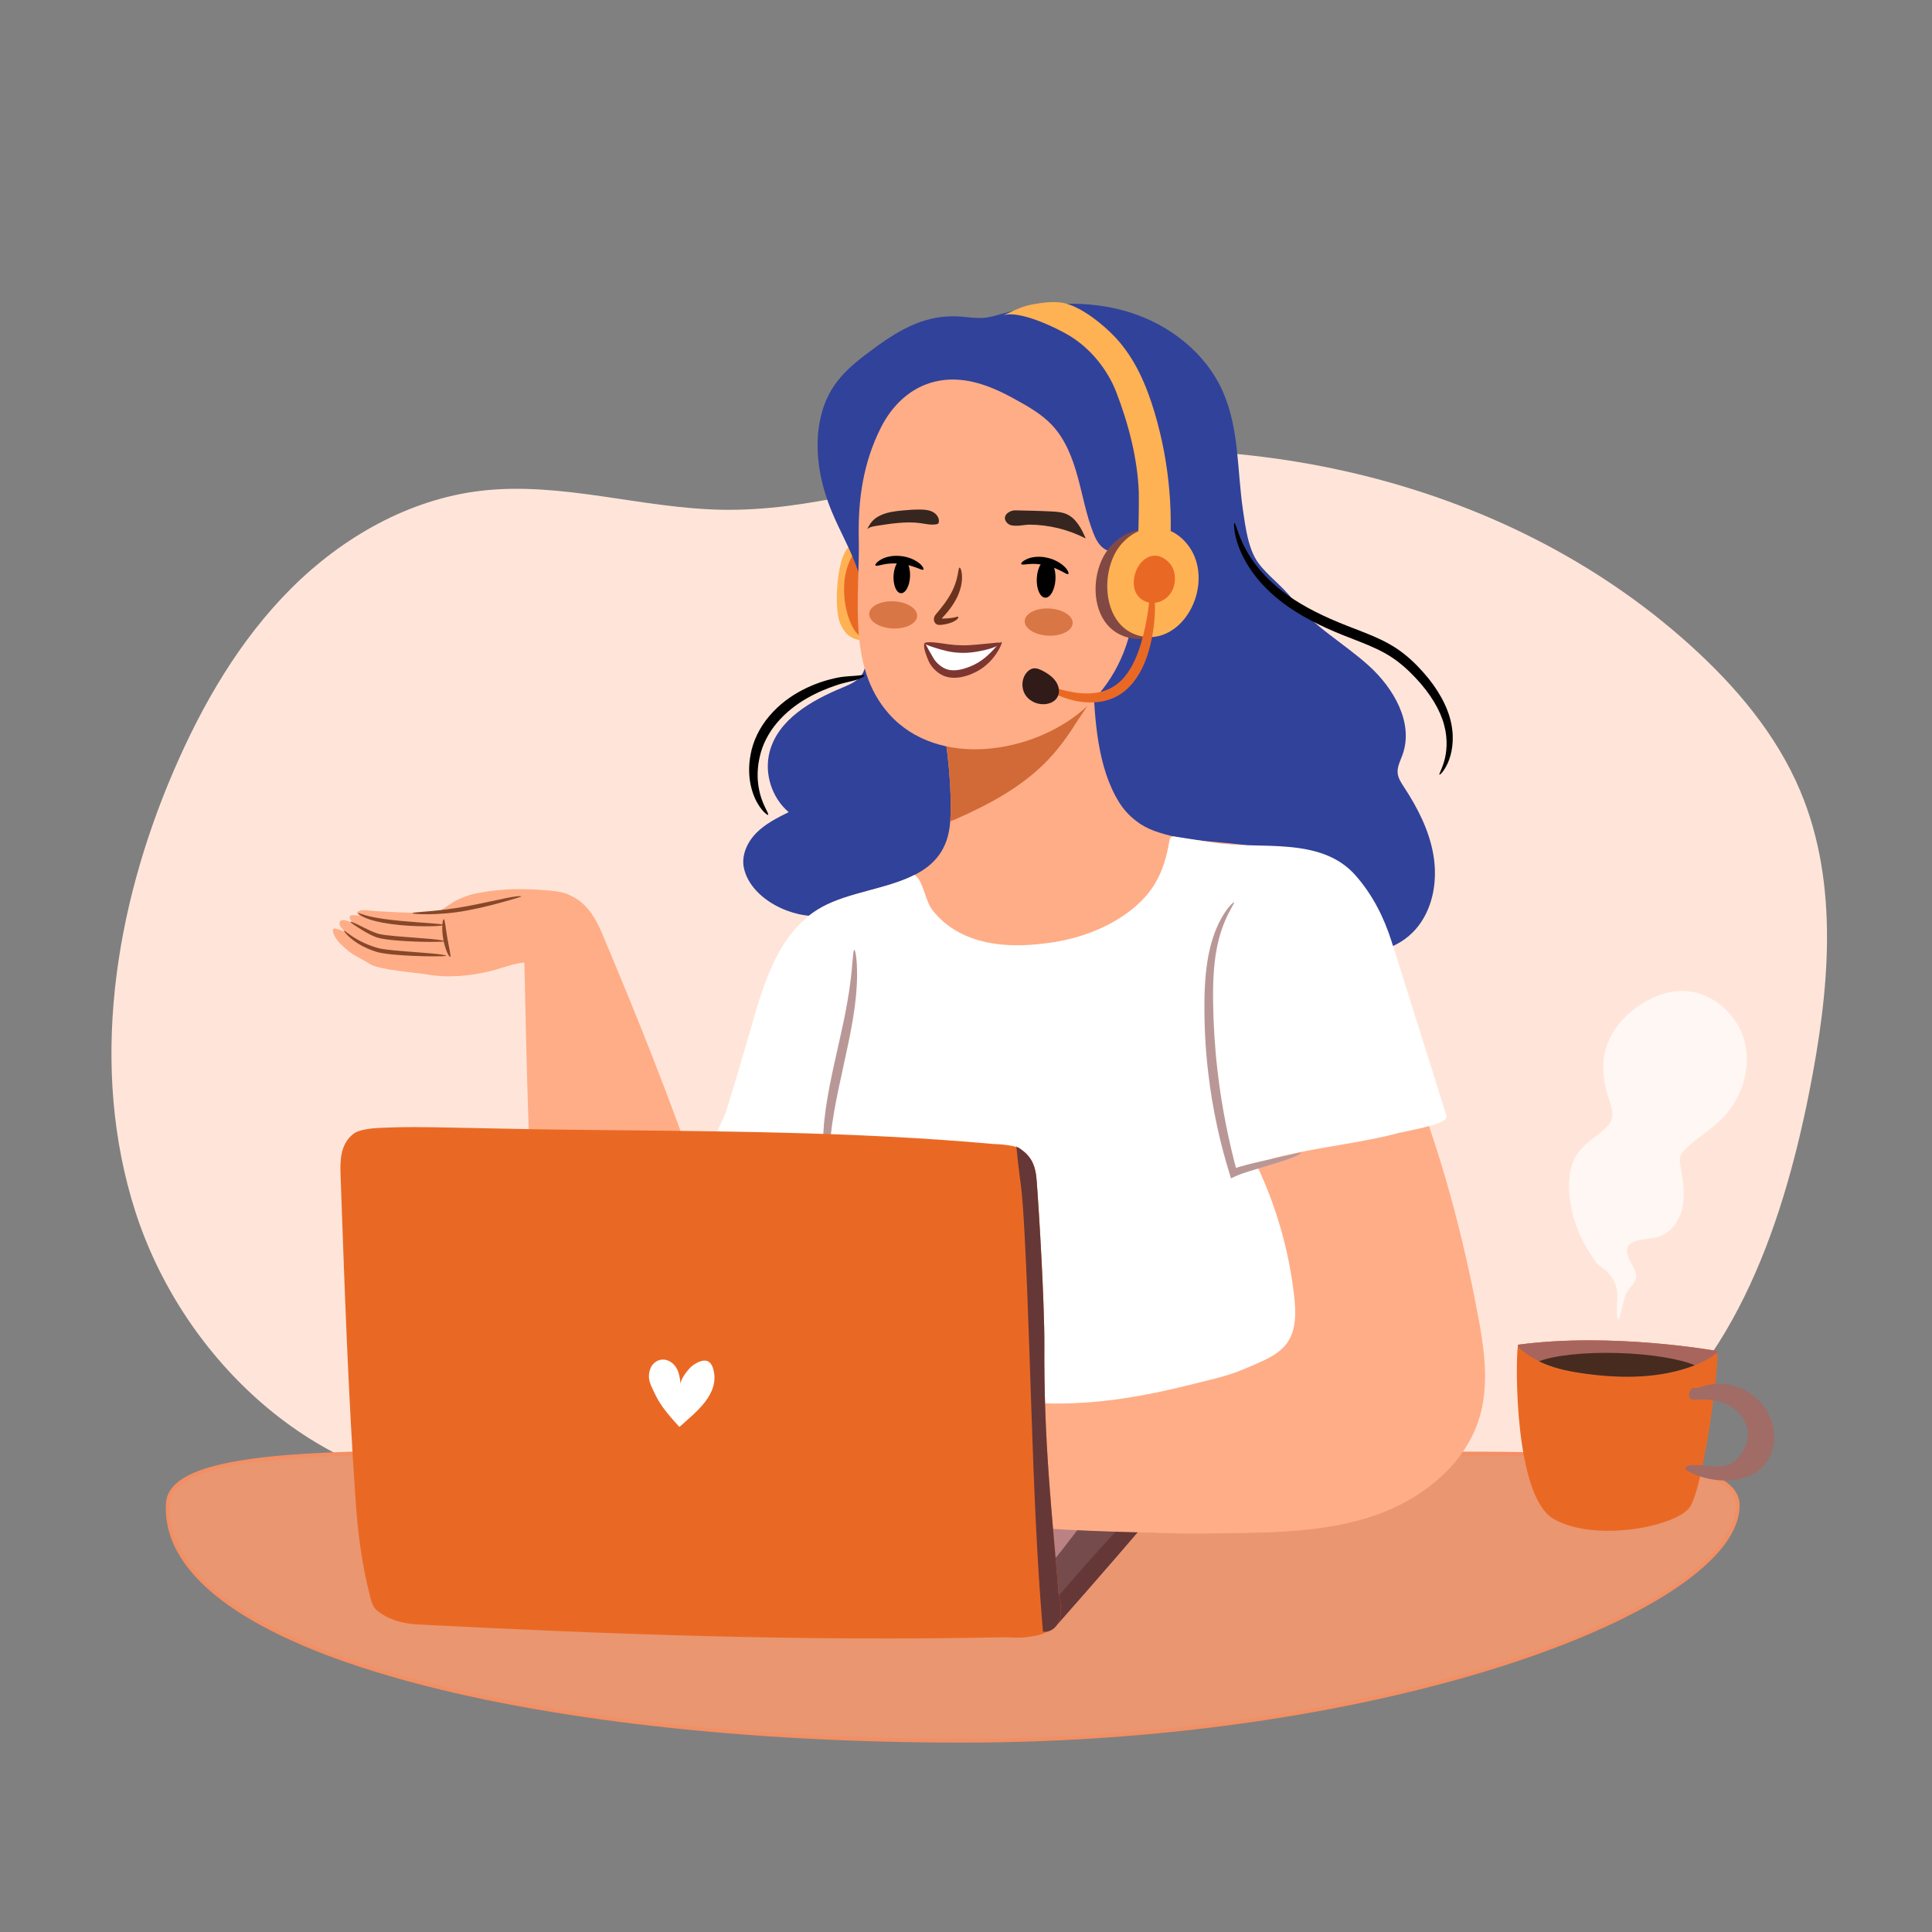 <svg xmlns="http://www.w3.org/2000/svg" xmlns:xlink="http://www.w3.org/1999/xlink" id="Layer_1" x="0px" y="0px" width="500px" height="500px" viewBox="0 0 500 500" xml:space="preserve"><rect x="0" y="0" width="500" height="500" fill="#808080" stroke="none"/><path fill="#FFE5D9" d="M118.776,385.511c-38.929-3.159-71.848-34.837-83.769-72.03c-11.92-37.193-5.454-78.36,10.038-114.213 c7.437-17.21,17.038-33.733,30.304-46.98c13.267-13.247,30.463-23.066,49.082-25.267c20.768-2.455,41.485,4.529,62.395,4.903 c22.694,0.405,44.702-6.951,66.987-11.259c64.124-12.396,134.768,2.409,183.339,46.072c11.893,10.691,22.531,23.189,28.739,37.927 c10.249,24.334,7.469,52.079,2.336,77.98c-7.123,35.938-20.528,73.904-51.307,93.779c-17.581,11.354-38.766,15.369-59.37,19.042 c-22.945,4.091-46.04,8.056-69.346,8.244c-50.755,0.412-100.45-17.064-151.197-16.089L118.776,385.511z"></path><path fill="#EA9671" stroke="#F28F64" stroke-miterlimit="10" d="M43.463,389.024c-2.341,38.049,94.09,61.464,205.463,61.464 s200.78-34.537,200.78-60.879c0-20.044-91.163-11.707-202.536-11.707S44.694,369.019,43.463,389.024z"></path><path fill="#FFB254" d="M217.409,161.284c0.501,1.161,1.139,2.321,2.223,3.172c2.196,1.727,5.887,1.732,8.442,0.38 c2.555-1.352,4.037-3.796,4.458-6.267c0.421-2.472-0.101-4.987-0.834-7.409c-1.082-3.573-5.928-15.736-12.203-9.428 C216.464,144.777,215.806,157.572,217.409,161.284z"></path><path fill="#E96924" d="M220.165,161.284c0.501,1.161,1.139,2.321,2.223,3.172c2.195,1.727,5.887,1.732,8.442,0.38 c2.555-1.352,4.036-3.796,4.458-6.267c0.421-2.472-0.101-4.987-0.834-7.409c-1.082-3.573-5.928-15.736-12.204-9.428 C217.361,146.646,217.755,155.702,220.165,161.284z"></path><path fill="#31429A" d="M319.111,241.08c-0.861,1.869,0.176,4.188,1.856,5.375c1.681,1.187,3.824,1.482,5.879,1.581 c5.3,0.253,10.649-0.582,15.62-2.438c1.21-0.452,2.439-0.972,3.731-0.954c1.349,0.019,2.609,0.622,3.896,1.025 c6.127,1.92,13.14-0.974,17.025-6.085c3.886-5.111,4.918-11.999,3.842-18.329c-1.076-6.331-4.073-12.183-7.597-17.551 c-0.734-1.12-1.518-2.285-1.648-3.618c-0.161-1.64,0.688-3.182,1.247-4.731c2.965-8.204-2.233-17.199-8.698-23.054 c-6.465-5.856-14.435-10.16-19.699-17.115c-2.66-3.513-6.473-6.147-8.952-9.54c-2.604-3.563-3.315-9.421-3.941-13.654 c-1.511-10.215-0.947-20.981-5.188-30.618c-4.429-10.065-13.909-17.432-24.428-20.64c-10.519-3.207-21.952-2.543-32.541,0.422 c-1.602,0.448-3.203,0.951-4.859,1.098c-2.063,0.183-4.129-0.192-6.196-0.336c-7.411-0.517-13.373,2.183-19.086,5.997 c-1.093,0.73-2.177,1.5-3.261,2.297c-6.588,4.845-11.656,9.067-13.666,17.51c-1.94,8.152-0.423,16.828,2.77,24.576 c2.182,5.295,5.131,10.275,6.915,15.718c2.299,7.017,2.573,14.547,2.091,21.916c-0.103,1.569-0.26,3.203-1.091,4.538 c-1.128,1.813-3.247,2.703-5.219,3.522c-8.005,3.328-16.573,8.226-18.748,16.618c-1.44,5.557,0.56,11.858,4.94,15.567 c-2.994,1.492-6.048,3.026-8.395,5.411c-2.347,2.384-3.898,5.817-3.182,9.084c1.774,8.094,12.781,13.257,20.194,12.257 c1.979-0.267,3.988-0.843,5.938-0.412c1.345,0.297,2.536,1.05,3.748,1.706c13.57,7.346,30.351,2.846,44.643-2.975 c3.908-1.592,8.028-3.308,12.206-2.708c2.58,0.371,4.941,1.601,7.324,2.657c10.477,4.642,22.331,6.119,33.626,4.189 c1.679-0.287,3.638-0.902,4.117-2.537c0.199-0.679,13.354,1.881,14.968,1.642c4.865-0.722,9.52-3.65,11.728-8.126 c2.016-4.084,1.082-10.403-3.378-11.324c3.818-3.867,4.733-10,3.182-15.208c-1.552-5.208-5.249-9.558-9.523-12.915 c-0.945-0.742-1.997-1.563-2.192-2.748c-0.148-0.904,0.249-1.8,0.651-2.623c1.732-3.542,3.79-7.086,4.076-11.019 c0.389-5.333-2.569-10.355-6.083-14.387s-7.701-7.51-10.634-11.982c-0.441-0.673-0.85-1.358-1.227-2.055L319.111,241.08z"></path><path fill="#FFAD87" d="M123.92,231.078c-0.368,0.069-0.734,0.143-1.099,0.219c-1.76,0.37-3.515,1.122-5.114,1.928 c-0.448,0.226-4.356,2.886-4.433,2.837c1.19,0.755,2.501,1.319,3.866,1.668c1.115,0.285,2.161,0.822,3.268,1.051 c2.853,0.591,5.984-0.495,8.507-1.747c1.661-0.824,2.809-1.452,4.612-1.721c1.846-0.276,3.706-0.467,5.558-0.699 c1.911-0.239,3.834-0.474,5.717-0.883c0.749-0.162,2.534-0.369,2.911-1.201c1.053-2.322-12.365-2.453-14.024-2.434 C130.43,230.135,127.121,230.472,123.92,231.078z"></path><path fill="#FFAD87" d="M382.988,343.103c1.388,7.869,2.188,16.046-0.086,23.685c-3.677,12.354-14.979,21.251-27.171,25.435 c-12.192,4.185-25.335,4.402-38.224,4.578c-10.256,0.14-20.608,0.276-30.76-1.415c-8.025-1.336-14.69-1.576-22.744-1.854 c-8.621-0.297-28.158,2.588-32.15-7.927c-0.649-1.709-0.595-5.539-0.757-7.356c-0.671-7.541-2.467-14.801-5.009-21.92 c-0.779-2.186-5.842-11.295-5.182-13.069c-2.424,8.288-5.02,14.411-11.176,20.925c-0.108,0.118-0.216,0.227-0.335,0.356 c-7.876,7.66-18.987,10.928-29.839,12.702c-2.813,0.443-5.723,0.8-8.645,0.963c0.076,0.011,0.141,0.021,0.206,0.032 c-6.124-0.119-14.508,1.07-16.942-1.525l29.092-76.945c-0.13-0.79,0.249-2.109,0.833-3.603c1.158-2.997,3.17-6.729,3.7-8.374 c2.012-6.329,3.83-12.724,5.702-19.085c3.625-12.269,7.054-27.231,19.204-33.939c6.967-3.852,16.823-4.674,23.997-8.342 c5.031-2.564,8.742-6.523,9.218-13.88c0.563-8.558-0.898-19.28-1.569-23.542c-0.033-0.26-0.076-0.487-0.108-0.692 c-0.119-0.768-0.194-1.19-0.194-1.19s36.968-51.748,38.851-10.56c0.465,10.148,1.19,22.114,6.697,31.029 c1.212,1.948,2.661,3.506,4.468,4.901c1.396,1.093,2.933,1.893,4.555,2.499c2.034,0.757,4.09,1.298,6.178,1.699 c7.195,1.396,14.66,1.211,21.854,2.78c9.392,2.045,13.514,11.49,18.393,19.226c19.646,31.141,31.122,67.191,37.744,103.295 C382.855,342.359,382.923,342.73,382.988,343.103z"></path><path fill="#FFAD87" d="M181.282,307.301c-7.618-22.409-16.349-44.104-25.515-65.865c-1.517-3.602-3.64-7.179-7.041-9.107 c-7.036-3.988-15.707-0.007-22.801,1.715c-2.518,0.611-5.056,1.145-7.618,1.539c-2.564,0.395-5.151,0.651-7.746,0.717 c-2.34,0.06-12.789-0.374-15.12-0.677c-1.071-0.139-2.301-0.23-3.086,0.511c0.144,0.333,0.338,0.645,0.574,0.921 c-0.54-0.172-1.111-0.246-1.677-0.215c-0.231,0.012-0.482,0.052-0.637,0.223c-0.232,0.258-0.128,0.673,0.061,0.964 c0.189,0.291,0.455,0.548,0.536,0.885c-0.582-0.317-1.204-0.56-1.847-0.72c-0.423-0.105-0.921-0.158-1.249,0.13 c-0.402,0.355-0.301,1.027-0.004,1.475c0.297,0.447,0.743,0.785,1.015,1.248c-0.729-0.29-1.479-0.527-2.243-0.711 c-0.176-0.042-0.373-0.079-0.529,0.011c-0.264,0.151-0.241,0.535-0.164,0.829c0.553,2.119,2.035,3.183,3.561,4.606 c1.444,1.347,4.375,2.658,6.036,3.739c2.288,1.489,11.993,2.201,14.647,2.664c5.545,0.969,11.296,0.43,16.729-0.928 c2.773-0.693,5.671-1.904,8.532-2.161c0.367,12.117,1.032,64.355,3.455,74.117c3.011,24.994,10.509,52.859,26.305,64.819 C168.29,390.176,180.505,305.016,181.282,307.301z"></path><path fill="#D16A37" d="M278.872,186.491c-2.214,3.564-4.657,7.006-7.551,10.06c-6.583,6.941-15.199,11.597-23.966,15.43 c-0.458,0.199-0.942,0.396-1.435,0.563c0.56-8.555-0.902-19.278-1.567-23.546c0.025-0.025,0.047-0.054,0.072-0.079 c1.967-2.101,4.759-3.214,7.519-4.042c6.858-2.062,14.019-2.757,20.98-4.371c1.605-0.372,8.627-3.495,9.687-2.711 C284.357,179.083,279.687,185.18,278.872,186.491z"></path><path fill="#FFAD87" d="M252.268,98.948c-3.345-0.831-6.802-1.031-10.335-0.18c-6.328,1.524-11.063,6.162-13.943,11.866 c-4.553,9.015-5.965,18.574-5.741,28.564c0.337,15.069-3.145,33.248,7.81,45.555c12.677,14.241,37.151,10.333,50.364-1.154 c7.344-6.385,11.885-15.449,12.909-25.099c0,0,12.293-2.976,9.531-11.965c-1.164-3.787-4.132-6.054-8.09-6.013 c-1.104,0.012-2.505,0.102-3.534,0.553c-1.922,0.84-3.168,2.454-5.453,0.956c-1.45-0.951-2.259-2.607-2.887-4.224 c-1.818-4.68-2.688-9.665-4.021-14.505s-3.218-9.687-6.667-13.335c-2.723-2.88-6.254-4.841-9.725-6.755 C259.233,101.417,255.813,99.828,252.268,98.948z"></path><g>	<path fill="#6B331D" d="M248.015,159.634c-0.034-0.038-0.1-0.049-0.19-0.039c-0.045,0.005-0.097,0.016-0.154,0.031  c-0.061,0.011-0.127,0.027-0.199,0.046c-0.291,0.074-0.698,0.178-1.234,0.254c-0.535,0.077-1.193,0.133-1.956,0.155  c-0.095,0.002-0.192,0.005-0.291,0.008c-0.066,0.002-0.056-0.002-0.07-0.004l-0.028-0.008c-0.035-0.011-0.063-0.021-0.084-0.035  c-0.05-0.03-0.02-0.125,0.023-0.148c0.013-0.01,0.026-0.017,0.037-0.021l0.015-0.006h0.002l0.036-0.038l0.085-0.09  c0.228-0.241,0.456-0.492,0.685-0.751c0.457-0.521,0.911-1.081,1.348-1.68c0.894-1.226,1.619-2.51,2.104-3.762  c0.488-1.25,0.739-2.447,0.811-3.459c0.07-1.015-0.025-1.837-0.17-2.384c-0.146-0.549-0.325-0.827-0.453-0.809  c-0.287,0.04-0.28,1.223-0.739,2.974c-0.229,0.875-0.58,1.892-1.098,2.963c-0.516,1.071-1.208,2.197-2.032,3.329  c-0.404,0.553-0.818,1.084-1.231,1.592c-0.21,0.253-0.416,0.501-0.618,0.745l-0.199,0.233c-0.104,0.118-0.204,0.235-0.293,0.356  c-0.179,0.242-0.303,0.49-0.371,0.735c-0.1,0.375-0.073,0.758,0.074,1.096c0.143,0.339,0.431,0.604,0.726,0.714  c0.151,0.058,0.307,0.098,0.503,0.092c0.092,0.002,0.185,0.004,0.275,0.006c0.093-0.001,0.193-0.018,0.287-0.026  c0.095-0.011,0.189-0.021,0.283-0.031c0.089-0.01,0.202-0.025,0.237-0.032c0.104-0.018,0.208-0.036,0.31-0.054  c0.813-0.147,1.531-0.355,2.103-0.607c0.574-0.25,0.996-0.553,1.233-0.813c0.059-0.066,0.108-0.126,0.148-0.181  c0.037-0.06,0.064-0.112,0.082-0.158C248.049,159.735,248.049,159.672,248.015,159.634z"></path></g><g>	<path fill="#FFFFFF" d="M239.987,166.413c4.475,0.617,9.003,0.874,13.496,0.766c1.994-0.048,4.066-0.189,5.722-1.028  c-1.988,3.149-5.256,5.726-9.207,7.259c-1.893,0.735-4.141,1.23-6.161,0.568c-1.7-0.558-4.366-6.107-4.508-7.563L239.987,166.413z"></path>	<g>		<path fill="#7D3630" d="M239.33,166.415c-0.127,0.008-0.245,0.422-0.155,1.164c0.081,0.74,0.435,1.758,0.9,2.899   c0.057,0.143,0.114,0.289,0.173,0.438c0.073,0.173,0.151,0.348,0.242,0.516c0.179,0.339,0.391,0.671,0.634,0.995   c0.493,0.641,1.098,1.263,1.863,1.792c0.382,0.264,0.804,0.505,1.276,0.698c0.476,0.193,0.963,0.324,1.473,0.401   c1.015,0.158,2.065,0.104,3.076-0.095c1.015-0.201,1.953-0.51,2.821-0.889c0.874-0.373,1.688-0.813,2.41-1.31   c1.451-0.988,2.537-2.142,3.314-3.17c0.776-1.035,1.275-1.941,1.572-2.588c0.296-0.649,0.387-1.046,0.275-1.117   c-0.116-0.074-0.425,0.188-0.905,0.693c-0.481,0.504-1.133,1.257-1.983,2.106c-0.852,0.846-1.919,1.773-3.242,2.562   c-0.658,0.398-1.387,0.75-2.168,1.056c-0.781,0.316-1.618,0.573-2.465,0.741c-0.849,0.168-1.675,0.213-2.434,0.119   c-0.771-0.089-1.417-0.336-2.036-0.712c-0.615-0.369-1.153-0.84-1.6-1.317c-0.221-0.242-0.417-0.488-0.586-0.731   c-0.086-0.122-0.159-0.244-0.23-0.363c-0.081-0.144-0.16-0.285-0.238-0.423c-0.635-1.088-1.126-1.905-1.413-2.512   C239.611,166.769,239.47,166.403,239.33,166.415z"></path>	</g>	<g>		<path fill="#7D3630" d="M258.88,166.396c-0.066-0.125-0.352-0.115-0.845-0.078c-0.494,0.038-1.201,0.115-2.08,0.203   s-1.928,0.195-3.091,0.295c-0.581,0.053-1.19,0.1-1.815,0.142c-0.634,0.046-1.232,0.057-1.908,0.051   c-1.324-0.013-2.557-0.107-3.695-0.263c-1.138-0.154-2.198-0.335-3.104-0.431c-1.817-0.201-2.966-0.101-3.001,0.161   c-0.038,0.272,1.02,0.652,2.719,1.19c0.853,0.265,1.874,0.584,3.073,0.851c1.198,0.269,2.572,0.431,3.989,0.443   c0.695,0.008,1.435-0.021,2.088-0.097c0.662-0.071,1.292-0.159,1.888-0.263c1.191-0.204,2.252-0.458,3.134-0.726   c0.881-0.269,1.582-0.561,2.042-0.833C258.736,166.766,258.942,166.507,258.88,166.396z"></path>	</g></g><path fill="#36261F" d="M238.269,135.398c1.372,0.203,2.771,0.539,4.125,0.27c0.144-0.028,0.292-0.067,0.397-0.165 c0.105-0.099,0.149-0.242,0.174-0.382c0.184-1.053-0.573-2.108-1.555-2.628s-2.142-0.61-3.259-0.622 c-1.554-0.017-3.105,0.096-4.65,0.244c-2.003,0.192-4.047,0.458-5.825,1.35c-1.721,0.864-2.459,1.892-3.263,3.521 c0.53-0.551,1.357-0.723,2.132-0.848C230.208,135.55,234.577,134.854,238.269,135.398z"></path><path fill="#36261F" d="M280.976,139.355c-1.076-2.563-2.505-5.239-4.973-6.314c-1.184-0.515-2.492-0.604-3.774-0.671 c-3.148-0.163-6.301-0.227-9.453-0.292c-1.735-0.035-3.817,1.656-2.018,3.369c1.237,1.178,4.218,0.315,5.703,0.328 C271.479,135.818,276.482,137.038,280.976,139.355z"></path><ellipse transform="matrix(-0.999 -0.049 0.049 -0.999 533.934 312.713)" cx="270.808" cy="149.798" rx="2.421" ry="4.891"></ellipse><ellipse transform="matrix(-0.999 -0.049 0.049 -0.999 459.293 309.539)" cx="233.451" cy="149.125" rx="2.137" ry="4.402"></ellipse><g>	<path d="M276.451,148.567c0.234-0.131-0.012-1.008-0.974-1.924c-0.934-0.904-2.508-1.887-4.471-2.301  c-1.921-0.458-3.846-0.25-5.051,0.263c-1.22,0.504-1.775,1.117-1.658,1.351c0.124,0.26,0.883,0.123,2,0.024  c1.122-0.104,2.605-0.07,4.273,0.318c1.646,0.343,3.065,0.984,4.07,1.489C275.648,148.285,276.209,148.719,276.451,148.567z"></path></g><g>	<path d="M238.947,147.421c0.215-0.159-0.136-1-1.204-1.79c-1.037-0.782-2.72-1.564-4.72-1.734  c-1.962-0.218-3.847,0.225-4.979,0.882c-1.149,0.65-1.625,1.327-1.48,1.543c0.156,0.243,0.891,0.014,1.988-0.222  c1.1-0.242,2.577-0.391,4.28-0.21c1.676,0.138,3.163,0.6,4.223,0.978C238.115,147.239,238.724,147.602,238.947,147.421z"></path></g><g>	<path fill="#874829" d="M228.564,363.418c0.035-0.014-0.076-0.391-0.321-1.097c-0.261-0.716-0.637-1.746-1.119-3.068  c-1.025-2.645-2.572-6.449-4.608-11.091c-2.015-4.648-4.518-10.137-6.575-16.477c-1.017-3.174-1.898-6.562-2.686-10.104  c-0.733-3.555-1.426-7.252-1.952-11.073c-0.666-3.794-0.558-7.497-0.303-11.132c0.253-3.622,0.622-7.118,0.909-10.46  c0.601-6.68,0.826-12.753,0.512-17.837c-0.301-5.086-1.106-9.151-1.868-11.892c-0.365-1.375-0.793-2.4-1.03-3.108  c-0.257-0.702-0.409-1.064-0.444-1.051c-0.091,0.031,0.374,1.532,1.061,4.265c0.628,2.75,1.308,6.785,1.508,11.825  c0.211,5.039-0.09,11.05-0.744,17.706c-0.314,3.33-0.705,6.825-0.974,10.476c-0.066,0.913-0.139,1.834-0.163,2.769  c-0.037,0.934-0.084,1.874-0.053,2.829l0.018,1.436l0.121,1.45c0.062,0.981,0.229,1.923,0.366,2.883  c0.529,3.839,1.234,7.563,1.988,11.145c0.809,3.57,1.721,6.988,2.775,10.188c2.135,6.396,4.725,11.877,6.828,16.479  c2.125,4.599,3.776,8.345,4.921,10.936c0.564,1.288,1.003,2.291,1.309,2.988C228.349,363.082,228.528,363.432,228.564,363.418z"></path></g><ellipse transform="matrix(0.999 0.049 -0.049 0.999 8.24 -13.139)" fill="#D97646" cx="271.318" cy="160.998" rx="6.21" ry="3.518"></ellipse><ellipse transform="matrix(0.999 0.049 -0.049 0.999 8.1 -11.165)" fill="#D97646" cx="231.08" cy="159.135" rx="6.209" ry="3.518"></ellipse><g>	<path fill="#874829" d="M115.44,247.337c0.014-0.154-1.544-0.398-4.06-0.615c-2.514-0.232-5.996-0.437-9.803-0.805  c-0.949-0.097-1.876-0.202-2.745-0.354c-0.861-0.13-1.65-0.387-2.437-0.659c-1.544-0.536-2.878-1.168-3.949-1.786  c-2.149-1.233-3.252-2.354-3.378-2.229c-0.097,0.076,0.827,1.421,2.966,2.885c1.062,0.73,2.422,1.466,4.013,2.078  c0.779,0.3,1.657,0.609,2.592,0.767c0.918,0.175,1.861,0.289,2.827,0.388c3.861,0.374,7.35,0.455,9.876,0.489  C113.869,247.515,115.427,247.484,115.44,247.337z"></path></g><g>	<path fill="#874829" d="M115.005,243.578c0.015-0.155-1.399-0.388-3.68-0.59c-2.329-0.186-5.447-0.435-8.894-0.71  c-1.711-0.164-3.41-0.306-4.738-0.678c-1.378-0.465-2.589-1.083-3.608-1.584c-2.042-1.027-3.345-1.606-3.418-1.472  c-0.073,0.131,1.089,0.945,3.043,2.15c0.986,0.594,2.176,1.298,3.647,1.858c1.576,0.5,3.218,0.641,4.976,0.817  c3.5,0.305,6.664,0.375,8.955,0.393C113.58,243.766,114.991,243.725,115.005,243.578z"></path></g><g>	<path fill="#874829" d="M114.799,239.382c0.001-0.317-5.031-0.497-11.182-1.063c-3.071-0.298-5.835-0.674-7.787-1.121  c-0.974-0.227-1.742-0.465-2.273-0.642c-0.51-0.208-0.825-0.3-0.867-0.237s0.194,0.277,0.68,0.621  c0.499,0.307,1.267,0.671,2.251,1.004c1.971,0.659,4.781,1.164,7.891,1.466C109.742,239.982,114.803,239.669,114.799,239.382z"></path></g><g>	<path fill="#874829" d="M116.499,247.63c0.292-0.112-0.283-2.239-0.726-4.887c-0.459-2.646-0.621-4.843-0.934-4.852  c-0.291-0.017-0.625,2.264-0.146,5.036C115.159,245.7,116.229,247.743,116.499,247.63z"></path></g><g>	<path fill="#874829" d="M134.895,231.977c-0.019-0.163-1.648-0.028-4.183,0.508c-2.54,0.512-6.013,1.318-9.874,2.044  c-7.702,1.445-14.125,1.458-14.118,1.792c-0.003,0.15,1.604,0.318,4.205,0.291c2.596-0.031,6.204-0.253,10.116-1.006  c3.899-0.733,7.366-1.664,9.854-2.368C133.38,232.51,134.91,232.116,134.895,231.977z"></path></g><path fill="#824944" d="M286.597,161.724c2.844,3.324,7.636,4.394,11.629,3.1c9.559-3.096,14.266-17.746,5.792-25.12 c-6.178-5.377-14.924-2.333-18.508,4.447C282.8,149.275,282.607,157.061,286.597,161.724z"></path><path fill="#FFB254" d="M289.574,161.172c2.737,3.346,7.304,4.463,11.087,3.215c9.054-2.989,13.374-17.558,5.242-25.004 c-5.93-5.43-14.211-2.484-17.547,4.243C285.834,148.711,285.733,156.477,289.574,161.172z"></path><path fill="#FFB254" d="M302.264,147.615c1.657-13.641,0.479-27.599-3.441-40.798c-2.099-7.062-5.073-14.061-10.175-19.499 c-3.063-3.265-8.301-7.505-12.69-8.736c-2.841-0.796-6.508-0.244-9.345,0.323c-2.424,0.485-4.941,1.835-7.161,2.796 c3.963-1.715,14.174,3.229,17.5,5.281c5.309,3.273,9.665,8.642,11.918,14.451c3.168,8.167,5.521,17.205,5.854,25.998 c0.052,1.386-0.009,17.675-0.854,17.54C296.151,145.337,300.144,146.718,302.264,147.615z"></path><path fill="#E96924" d="M293.697,152.723c0.55,1.829,2.348,3.168,4.252,3.313c1.904,0.144,3.819-0.841,4.931-2.394 c1.112-1.553,1.438-3.605,1.012-5.467c-0.212-0.922-0.609-1.819-1.264-2.501C297.577,140.408,292.101,147.416,293.697,152.723z"></path><g>	<path fill="#E96924" d="M268.866,177.13c-0.069,0.168,0.517,0.607,1.654,1.245c1.142,0.629,2.829,1.484,5.08,2.256  c2.238,0.752,5.126,1.425,8.416,1.079c1.634-0.178,3.371-0.625,5-1.507c1.63-0.87,3.097-2.134,4.283-3.625  c2.379-3.004,3.571-6.387,4.347-9.415c0.757-3.035,1.111-5.834,1.225-8.183c0.211-4.712-0.429-7.574-0.761-7.545  c-0.396,0.02-0.431,2.88-1.105,7.359c-0.343,2.237-0.87,4.876-1.716,7.725c-0.847,2.814-2.04,5.864-4.057,8.398  c-1.992,2.568-4.741,3.984-7.527,4.37c-2.788,0.423-5.42,0.03-7.594-0.46c-2.184-0.501-3.952-1.076-5.201-1.408  C269.662,177.079,268.938,176.959,268.866,177.13z"></path></g><path fill="#301B19" d="M272.88,175.875c-0.824-0.981-1.924-1.692-3.061-2.283c-0.776-0.404-1.647-0.768-2.505-0.59 c-0.585,0.122-1.096,0.489-1.502,0.929c-1.457,1.578-1.594,4.175-0.408,5.967c1.187,1.792,3.537,2.682,5.642,2.249 C274.351,181.466,274.899,178.279,272.88,175.875z"></path><g>	<path fill="#754B4B" d="M97.95,414.203l170,5.979l1.8,0.065l3.896,0.136l0.004-0.004c0.01-0.009,0.014-0.013,0.019-0.021  c0.884-1.003,29.27-33.107,30.144-35.504c0.219-0.597,0.383-1.049,0.511-1.386l0,0c0.189-0.523-0.229-1.064-0.839-1.085  l-25.761-3.845l-10.488-0.342l4.146,3.125l-3.868-0.127l-3.951-0.132l-28.129-0.93l-91.694-1.312L97.95,414.203z"></path>	<path fill="#663737" d="M267.95,420.182l1.8,0.065l3.896,0.136l0.004-0.004c0.01-0.009,0.014-0.013,0.019-0.021  c0.884-1.003,29.27-33.107,30.144-35.504c0.219-0.597,0.383-1.049,0.511-1.386c-1.226-1.32-3.782-0.411-4.989,0.69  c-1.09,0.995-1.545,2.545-2.443,3.685c-1.667,2.117-3.687,4.017-5.596,5.953c-6.033,6.143-11.625,12.61-17.207,19.086  c0,0,0,0.005-0.004,0.005c-0.128,0.151-0.26,0.304-0.393,0.456c-1.381,1.604-2.761,3.203-4.11,4.831  C269.034,418.837,268.487,419.507,267.95,420.182z"></path>	<path fill="#BA8282" d="M278.134,396.888c0.233-0.308,0.467-0.614,0.699-0.922c1.392-1.833,2.783-3.666,4.175-5.5  c1.033-1.362,2.1-2.801,2.284-4.443c0.476-4.217-4.668-4.059-7.893-4.517c-4.577-0.65-9.154-1.302-13.73-1.952  c-0.536,6.317-0.022,12.781,1.495,18.823c0.373,1.484,0.809,2.952,1.421,4.296c0.53,1.162,0.86,3.671,1.904,4.533  c1.219,1.007,2.564-1.458,3.421-2.463C274.084,402.189,276.117,399.543,278.134,396.888z"></path></g><path fill="#FFAD87" d="M332.634,396.342c0,0-34.829,1.463-70.164-1.336c0,0-0.947-7.479-1.35-17.406 c-0.857-21.11-1.608-54.702-2.111-60.877c-0.233-2.861,86.553,42.538,86.553,42.538l-6.333,25.754L332.634,396.342z"></path><path fill="#FFFFFF" d="M332.128,299.116c-2.175,0.518-4.328,1.103-6.449,1.785c-0.125,0.041-0.257,0.086-0.343,0.187 c-0.176,0.208-0.065,0.524,0.051,0.771c5.009,10.6,8.25,22.03,9.551,33.682c0.472,4.229,0.57,8.904-2.027,12.274 c-2.47,3.203-6.932,4.732-10.513,6.317c-4.664,2.064-10.097,3.155-15.061,4.405c-10.52,2.649-21.29,4.519-32.158,4.684 c-7.851,0.119-15.893-0.598-23.453-2.811c-5.365-1.571-13.188-4.124-16.714-8.683c-1.351-1.746-2.272-4.063-4.284-5.157 c-2.085-1.135-4.397-1.807-6.468-3.226c-5.604-3.841-10.213-9.705-10.906-16.467c-0.346-3.387,0.227-7.098-1.601-9.976 c-1.115-1.73-2.932-2.855-4.685-3.927c-6.037-3.668-12.074-7.335-18.1-11.014c-1.72-1.039-3.527-2.186-4.371-4.003 c-0.271-0.573-0.422-1.18-0.498-1.796c1.158-2.997,3.17-6.729,3.7-8.374c2.012-6.329,3.83-12.724,5.702-19.085 c3.625-12.269,7.054-27.231,19.204-33.939c6.967-3.852,16.823-4.674,23.997-8.342c0.206,0.141,0.389,0.314,0.563,0.498 c1.882,2.045,2.196,6.21,4.057,8.623c2.121,2.737,4.977,4.934,8.114,6.383c6.34,2.921,13.622,3.116,20.556,2.283 c7.631-0.817,15.508-3.374,21.735-7.935c6.895-5.049,9.518-10.519,10.914-18.651c0.063-0.368,0.15-0.774,0.454-0.991 c0.301-0.214,0.708-0.167,1.073-0.109c3.387,0.528,6.772,1.057,10.159,1.585c11.798,1.841,27.478-1.764,36.479,8.44 c4.426,5.018,7.379,10.879,9.379,17.232c4.661,14.809,9.322,29.618,13.984,44.426c0.12,0.383,0.24,0.803,0.09,1.176 c-0.7,1.737-10.583,3.389-12.402,3.867C352.135,295.807,341.911,296.787,332.128,299.116z"></path><g>	<path fill="#BA9797" d="M214.275,305.71c0.401-0.057,0.073-3.43,0.451-8.819c0.052-0.675,0.106-1.38,0.163-2.113  c0.07-0.733,0.184-1.495,0.275-2.284c0.16-1.579,0.474-3.257,0.745-5.024c0.633-3.53,1.449-7.397,2.351-11.472  c0.907-4.073,1.735-7.987,2.358-11.581c0.287-1.804,0.574-3.514,0.738-5.137c0.212-1.612,0.314-3.129,0.387-4.514  c0.275-5.551-0.352-8.961-0.631-8.934c-0.394,0.022-0.389,3.407-1.095,8.777c-0.179,1.344-0.377,2.812-0.672,4.382  c-0.245,1.573-0.603,3.245-0.945,5.008c-0.736,3.521-1.623,7.386-2.533,11.472c-0.906,4.088-1.667,8.028-2.188,11.649  c-0.216,1.821-0.459,3.543-0.537,5.178c-0.05,0.815-0.118,1.6-0.14,2.357c-0.003,0.758-0.005,1.486-0.008,2.184  C213.057,302.413,214.01,305.763,214.275,305.71z"></path></g><g>	<path d="M372.53,200.485c0.111,0.094,1.161-0.813,2.174-3.051c0.986-2.21,1.78-5.858,0.873-10.211  c-0.864-4.343-3.492-9.05-7.289-13.29c-1.889-2.133-4.089-4.242-6.719-6.018c-2.639-1.78-5.618-3.098-8.628-4.281  c-3.021-1.174-5.904-2.261-8.638-3.476c-2.727-1.211-5.297-2.492-7.629-3.891c-4.688-2.769-8.395-6.012-10.961-9.202  c-2.605-3.167-4.067-6.197-4.908-8.34c-0.833-2.155-1.134-3.429-1.339-3.396c-0.156,0.02-0.204,1.361,0.354,3.708  c0.566,2.328,1.843,5.665,4.404,9.169c2.514,3.523,6.342,7.136,11.172,10.144c2.405,1.522,5.051,2.898,7.842,4.177  c2.786,1.278,5.766,2.421,8.729,3.573c2.959,1.162,5.753,2.391,8.16,3.977c2.414,1.587,4.505,3.51,6.348,5.495  c3.712,3.955,6.264,8.185,7.275,12.08c1.047,3.892,0.614,7.264-0.018,9.426C373.086,199.264,372.352,200.363,372.53,200.485z"></path></g><g>	<path d="M223.754,174.782c-0.067-0.182-0.817-0.043-2.132,0.085c-0.66,0.067-1.466,0.107-2.443,0.184  c-0.966,0.074-2.139,0.229-3.338,0.526c-2.423,0.548-5.274,1.478-8.226,3.021c-2.949,1.525-5.996,3.728-8.523,6.714  c-2.531,2.964-4.205,6.499-4.813,9.833c-0.665,3.335-0.458,6.458,0.214,8.921c0.651,2.48,1.729,4.292,2.619,5.38  c0.421,0.566,0.843,0.927,1.128,1.165c0.29,0.235,0.472,0.326,0.542,0.267c0.07-0.06,0.023-0.266-0.123-0.598  c-0.142-0.335-0.413-0.774-0.675-1.386c-0.574-1.183-1.297-2.945-1.659-5.225c-0.383-2.266-0.376-5.057,0.34-8  c0.677-2.962,2.178-5.968,4.452-8.646c2.266-2.677,4.991-4.752,7.674-6.284c2.681-1.548,5.304-2.608,7.554-3.356  c2.2-0.792,4.139-1.021,5.495-1.507C223.18,175.416,223.816,174.941,223.754,174.782z"></path></g><g>	<path fill="#E96924" d="M88.13,303.896c1.021,28.539,1.959,56.72,3.951,85.14c0.57,8.137,1.641,16.15,3.705,24.131  c0.355,1.373,0.666,2.792,1.964,3.787c2.966,2.273,6.434,3.248,10.385,3.453c50.331,2.603,100.484,4.384,151.098,3.322  c2.151-0.045,3.956,0.227,6.052,0.009c0.214-0.025,0.438-0.054,0.661-0.091c1.426-0.222,2.688-0.305,3.964-0.863  c0.529-0.23,1.039-0.424,1.518-0.638c0.688-0.313,1.317-0.67,1.841-1.262c0.037-0.041,0.073-0.082,0.105-0.128  c0.041-0.049,0.077-0.099,0.118-0.152c0.05-0.062,0.096-0.127,0.142-0.192c0.009-0.013,0.014-0.021,0.018-0.033  c0.01-0.009,0.014-0.013,0.019-0.021c0.073-0.115,0.142-0.234,0.205-0.354c0.232-0.44,0.401-0.917,0.506-1.419  c0.027-0.123,0.055-0.246,0.073-0.374c0.096-0.58,0.123-1.18,0.104-1.776c-0.005-0.197-0.019-0.395-0.032-0.592  c0-0.103-0.009-0.206-0.022-0.309c-0.014-0.099-0.022-0.201-0.032-0.304c-0.004-0.104-0.018-0.202-0.036-0.301  c-0.096-0.728-0.228-1.427-0.351-2.043c-0.027-0.14-0.051-0.275-0.078-0.411c-0.018-0.078-0.031-0.156-0.045-0.23  c-0.087-1.028-0.174-2.039-0.26-3.047c-0.128-1.488-0.256-2.952-0.379-4.396c-0.036-0.411-0.072-0.818-0.109-1.226  c-0.009-0.11-0.018-0.218-0.027-0.328c0-0.013-0.004-0.025-0.004-0.037c-0.055-0.634-0.109-1.267-0.164-1.896  c-0.055-0.621-0.109-1.237-0.164-1.851c-0.055-0.666-0.114-1.332-0.174-1.998c-0.072-0.826-0.141-1.648-0.209-2.463  c-0.037-0.387-0.068-0.773-0.101-1.159c-0.082-0.926-0.159-1.847-0.232-2.768c0-0.028-0.005-0.058-0.009-0.086  c-0.051-0.584-0.096-1.168-0.142-1.748c-0.1-1.258-0.2-2.512-0.296-3.762c-0.068-0.876-0.137-1.752-0.196-2.632  c-0.004-0.041-0.004-0.078-0.009-0.119c-0.037-0.469-0.068-0.938-0.105-1.41c-0.014-0.227-0.026-0.452-0.045-0.678  c-0.032-0.485-0.063-0.967-0.096-1.452c-0.041-0.658-0.087-1.319-0.128-1.981c-0.055-0.872-0.109-1.748-0.154-2.632  c-0.005-0.054-0.005-0.103-0.01-0.156c-0.05-0.876-0.1-1.76-0.141-2.647c-0.005-0.054-0.005-0.111-0.01-0.165  c-0.031-0.571-0.059-1.146-0.082-1.723c-0.073-1.579-0.137-3.178-0.195-4.802c-0.188-5.362-0.278-10.995-0.246-17.097  c0.014-2.606-0.068-6.241-0.215-10.369c0.005-0.013,0.005-0.025,0-0.037c-0.018-0.436-0.031-0.876-0.05-1.324  c-0.05-1.447-0.114-2.944-0.183-4.474c-0.346-7.869-0.843-16.521-1.303-23.009c-0.06-0.826-0.114-1.62-0.169-2.372  c-0.027-0.357-0.055-0.707-0.082-1.045c-0.128-1.628-0.396-2.973-0.884-4.136c-0.15-0.357-0.323-0.699-0.52-1.028  c-0.442-0.74-1.003-1.401-1.709-2.01c-0.082-0.074-0.169-0.145-0.255-0.219c-0.393-0.316-0.83-0.62-1.309-0.921  c-0.068-0.041-0.141-0.078-0.214-0.103c0,0,0,0-0.005,0c-0.063-0.029-0.132-0.049-0.195-0.07c0-0.004-0.005-0.004-0.005-0.004  c-0.046-0.008-0.091-0.021-0.132-0.037c-0.014,0-0.022-0.004-0.037-0.008c-1.239-0.357-2.492-0.489-3.777-0.642  c-0.605-0.074-1.39-0.045-1.964-0.099c-36.71-3.318-73.366-3.293-110.209-3.713c-10.057-0.115-19.704-0.337-29.766-0.534  c-6.548-0.132-13.229-0.264-19.804,0.11c-1.267,0.07-2.598,0.255-3.796,0.547c-0.807,0.193-1.645,0.502-2.242,0.958  C88.075,296.047,88.002,300.426,88.13,303.896z"></path>	<path fill="#FFFFFF" d="M175.822,369.3c-2.3-2.556-4.82-5.348-6.221-8.351c-1.095-2.35-2.178-3.898-1.391-6.465  c0.716-2.336,3.431-3.586,5.734-1.738c1.712,1.374,1.967,3.51,2.202,5.493c-0.141-1.19,1.794-3.635,2.6-4.401  c1.077-1.025,3.571-2.48,4.93-1.223c0.481,0.445,0.742,1.08,0.917,1.712C186.387,360.834,180.02,365.504,175.822,369.3z"></path>	<path fill="#663737" d="M263.179,296.869c-0.063-0.062-0.123-0.168-0.164-0.366c0.01,0.111,0.019,0.223,0.032,0.329  c1.176,11.974,1.33,7.919,2.137,23.05c0.994,18.659,1.473,39.492,2.283,60.211c0.014,0.366,0.027,0.732,0.046,1.103  c0.351,8.819,0.761,17.613,1.303,26.199c0.232,3.635,0.483,7.236,0.766,10.78c0.055,0.695,0.109,1.386,0.169,2.072  c0.055,0.675,0.109,1.345,0.169,2.015c0.542,0.066,1.048,0.025,1.508-0.115c0.711-0.209,1.321-0.641,1.841-1.262  c0.037-0.041,0.073-0.082,0.105-0.128c0.041-0.049,0.077-0.099,0.118-0.152c0.055-0.073,0.104-0.147,0.155-0.222  c0,0,0-0.004,0.004-0.004c0.078-0.119,0.155-0.247,0.224-0.374c0.232-0.44,0.401-0.917,0.506-1.419  c0.027-0.123,0.055-0.246,0.073-0.374c0.096-0.58,0.123-1.18,0.104-1.776c-0.005-0.197-0.019-0.395-0.032-0.592  c0-0.103-0.009-0.206-0.022-0.309c-0.014-0.099-0.022-0.201-0.032-0.304c-0.004-0.104-0.018-0.202-0.036-0.301  c-0.087-0.735-0.219-1.435-0.347-2.048c-0.027-0.14-0.055-0.275-0.082-0.406c-0.018-0.078-0.036-0.152-0.05-0.227  c-0.087-1.027-0.173-2.043-0.255-3.051c-0.128-1.488-0.256-2.952-0.379-4.396c-0.036-0.411-0.072-0.818-0.109-1.226  c-0.009-0.11-0.018-0.218-0.027-0.328c0-0.013-0.004-0.025,0-0.037h-0.004c-0.055-0.634-0.109-1.267-0.164-1.896  c-0.055-0.621-0.109-1.237-0.164-1.851c-0.055-0.666-0.114-1.332-0.174-1.998c-0.072-0.826-0.141-1.648-0.209-2.463  c-0.037-0.387-0.068-0.773-0.101-1.159c-0.077-0.93-0.155-1.851-0.232-2.768c0-0.028-0.005-0.058-0.009-0.086  c-0.051-0.584-0.096-1.168-0.142-1.748c-0.1-1.258-0.2-2.512-0.296-3.762c-0.068-0.876-0.137-1.752-0.196-2.632  c-0.004-0.041-0.004-0.078-0.009-0.119c-0.032-0.469-0.068-0.941-0.096-1.41c-0.019-0.227-0.036-0.452-0.051-0.678  c-0.036-0.485-0.067-0.967-0.1-1.452c-0.041-0.658-0.087-1.319-0.128-1.981c-0.055-0.872-0.109-1.748-0.154-2.632  c-0.005-0.054-0.005-0.103-0.01-0.156c-0.05-0.876-0.1-1.76-0.141-2.647c-0.005-0.054-0.005-0.111-0.01-0.165  c-0.031-0.571-0.059-1.146-0.082-1.723c-0.073-1.579-0.137-3.178-0.195-4.802c-0.188-5.366-0.273-10.995-0.237-17.101  c0.018-2.603-0.068-6.237-0.224-10.365c0.005-0.013,0.005-0.025,0-0.037c-0.018-0.436-0.031-0.876-0.05-1.324  c-0.05-1.447-0.114-2.944-0.183-4.474c-0.355-7.865-0.856-16.512-1.303-23.009c-0.06-0.826-0.114-1.62-0.169-2.372  c-0.027-0.362-0.05-0.716-0.077-1.057c-0.123-1.628-0.393-2.969-0.889-4.124c-0.15-0.357-0.323-0.699-0.52-1.028  c-0.442-0.731-1.003-1.39-1.709-2.01c-0.082-0.074-0.169-0.145-0.255-0.219c-0.406-0.337-0.857-0.662-1.354-0.986  c-0.05-0.029-0.105-0.033-0.169-0.037c0,0,0,0-0.005,0c-0.063-0.008-0.132-0.017-0.195-0.07  C263.184,296.869,263.179,296.869,263.179,296.869z"></path>	<path fill="#E68F4C" d="M262.96,295.965c0.01,0.222,0.027,0.391,0.05,0.522C262.992,296.314,262.979,296.142,262.96,295.965z"></path></g><g>	<path fill="#BA9797" d="M336.731,298.293c-0.062-0.094-0.474,0.04-1.294,0.227c-0.863,0.193-2.065,0.463-3.581,0.803  c-1.569,0.35-3.46,0.771-5.632,1.256c-1.093,0.255-2.256,0.525-3.488,0.845c-0.615,0.157-1.248,0.328-1.901,0.523  c-0.845,0.259-0.85,0.251-0.982,0.302c-0.028-0.092-0.034-0.176-0.058-0.282c-0.122-0.465-0.246-0.935-0.372-1.412  c-0.235-0.957-0.477-1.939-0.723-2.945c-0.47-2.017-0.947-4.128-1.379-6.33c-0.877-4.4-1.657-9.144-2.223-14.105  c-0.721-6.147-1.055-12.042-1.139-17.407c-0.11-5.359,0.155-10.157,0.901-14.095c0.731-3.94,1.923-6.972,2.919-8.984  c1.01-2.007,1.729-3.055,1.572-3.178c-0.105-0.088-1.088,0.764-2.398,2.701c-1.293,1.936-2.804,5.03-3.787,9.096  c-1,4.059-1.453,9.024-1.466,14.469c-0.04,5.442,0.23,11.436,0.963,17.68c0.574,5.039,1.411,9.85,2.382,14.299  c0.479,2.227,1.013,4.357,1.547,6.387c0.282,1.011,0.558,1.998,0.826,2.961c0.396,1.323,0.78,2.612,1.155,3.865  c1.129-0.57,2.431-1.104,2.841-1.229c0.608-0.212,1.217-0.408,1.813-0.593c1.198-0.364,2.334-0.708,3.401-1.032  c2.142-0.64,4.005-1.203,5.524-1.711c1.52-0.506,2.698-0.959,3.479-1.331C336.419,298.699,336.785,298.367,336.731,298.293z"></path></g><g>	<path fill="#E96924" d="M437.271,390.12c-3.531,4.908-24.288,9.131-35.138,3.017c-10.149-5.718-9.955-40.135-9.328-44.646  c0.041-0.315,0.088-0.483,0.133-0.489c24.482-3.271,51.48,1.64,51.48,1.64c0.016,0.097,0.027,0.215,0.039,0.35  C444.804,355.056,440.711,385.338,437.271,390.12z"></path>	<path fill="#A16B66" d="M439.482,359.216c3.328-1.375,7.182-1.429,10.547-0.146s6.206,3.886,7.775,7.128  c1.169,2.414,1.638,5.189,1.164,7.83c-0.475,2.641-1.921,5.124-4.083,6.713c-1.81,1.329-4.035,1.998-6.266,2.261  c-4.13,0.486-8.409-0.379-12.025-2.433c-0.139-0.079-0.283-0.165-0.36-0.305c-0.263-0.474,0.414-0.913,0.949-0.998  c3.542-0.56,7.414,1.18,10.632-0.402c1.416-0.696,2.481-1.962,3.269-3.329c0.626-1.087,1.107-2.275,1.25-3.522  c0.356-3.126-1.547-6.223-4.211-7.898s-5.95-2.105-9.09-1.888c-0.529,0.036-1.117,0.073-1.529-0.261  c-0.4-0.324-0.497-0.917-0.369-1.416s0.438-0.929,0.742-1.346L439.482,359.216z"></path>	<path fill="#A8655E" d="M444.457,349.991c-1.669,1.463-3.749,2.517-5.833,3.328c-0.009,0.003-0.015,0.006-0.023,0.009  c-8.821,3.417-18.615,3.467-27.993,2.225c-3.79-0.5-7.589-1.215-11.111-2.704c-0.406-0.171-0.807-0.353-1.203-0.547  c-2.016-0.98-3.905-2.248-5.488-3.811c0.041-0.315,0.088-0.483,0.133-0.489c24.482-3.271,51.48,1.64,51.48,1.64  C444.434,349.738,444.445,349.856,444.457,349.991z"></path>	<path fill="#472B1E" d="M438.624,353.319c-0.009,0.003-0.015,0.006-0.023,0.009c-8.821,3.417-18.615,3.467-27.993,2.225  c-3.79-0.5-7.589-1.215-11.111-2.704c-0.406-0.171-0.807-0.353-1.203-0.547c3.942-1.524,11.658-2.407,20.495-2.14  C427.263,350.418,434.643,351.666,438.624,353.319z"></path></g><path opacity="0.69" fill="#FFFFFF" d="M418.486,334.046c-0.325-2.129-1.495-4.104-3.154-5.468c-0.75-0.617-1.621-0.992-2.196-1.794 c-0.648-0.901-1.269-1.856-1.869-2.792c-2.819-4.392-4.592-9.457-5.091-14.654c-0.004-0.052-0.01-0.104-0.014-0.156 c-0.335-3.676,0.021-7.602,2.115-10.641c1.765-2.56,4.543-4.196,6.881-6.246c0.758-0.664,1.493-1.404,1.866-2.341 c0.722-1.812-0.065-3.827-0.687-5.675c-1.313-3.903-1.888-8.153-0.926-12.158c1.265-5.271,5.117-9.668,9.738-12.503 c2.975-1.826,6.361-3.098,9.851-3.176c7.523-0.168,14.517,5.682,16.452,12.954c1.937,7.271-0.841,15.377-6.275,20.583 c-2.815,2.698-6.256,4.688-9.014,7.445c-0.497,0.497-0.982,1.036-1.229,1.695c-0.347,0.93-0.174,1.963,0.001,2.94 c0.625,3.496,1.213,7.105,0.449,10.574c-0.763,3.47-3.2,6.808-6.672,7.564c-3.938,0.859-9.906,0.379-6.779,6.266 c0.656,1.236,1.764,2.9,1.426,4.383c-0.29,1.273-1.486,2.277-2.175,3.331c-0.53,0.813-0.773,1.775-1.008,2.718 c-0.34,1.367-0.68,2.733-1.019,4.1c-0.033,0.134-0.085,0.289-0.217,0.33c-0.216,0.069-0.363-0.218-0.399-0.441 c-0.351-2.144,0.224-4.345-0.013-6.503C418.518,334.27,418.503,334.157,418.486,334.046z"></path></svg>